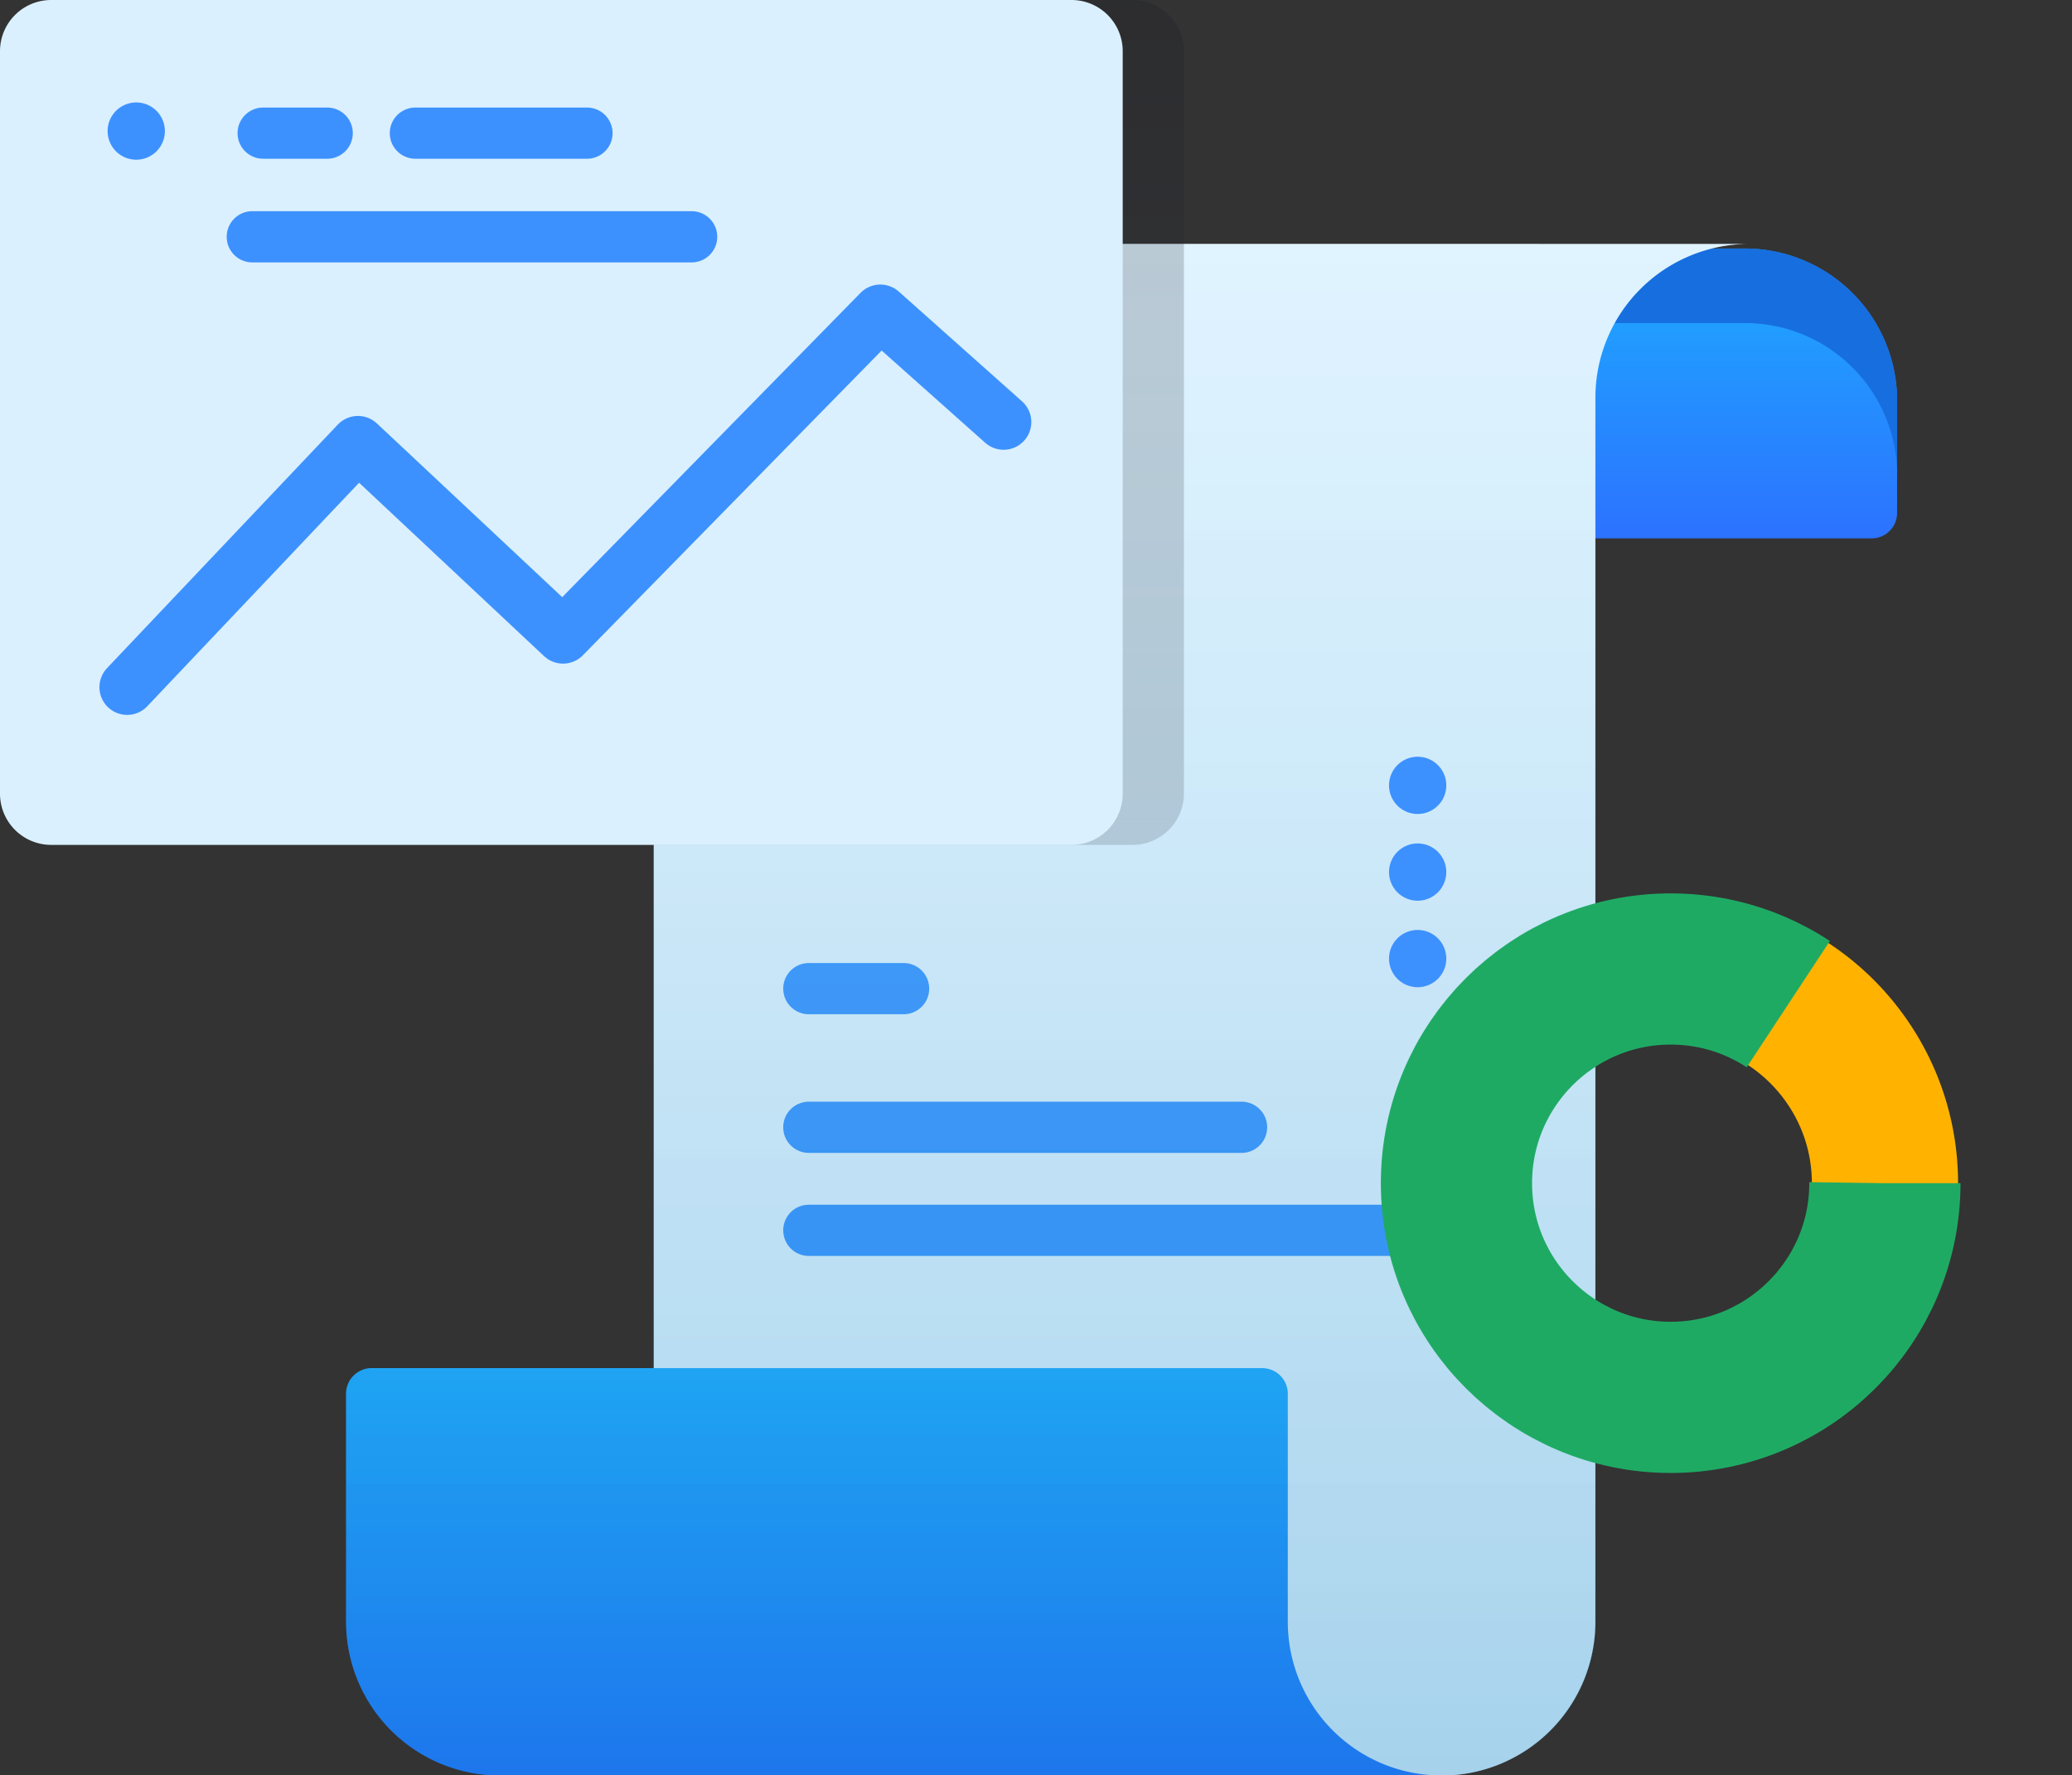 <svg xmlns="http://www.w3.org/2000/svg" xmlns:xlink="http://www.w3.org/1999/xlink" width="82.213" height="70.456" viewBox="0 0 82.213 70.456"><rect x="0" y="0" width="82.213" height="70.456" fill="#333333" stroke="none"/><defs><style>.a{fill:url(#a);}.b{fill:#176edf;}.c{fill:#fff;}.d{fill:#3d91ff;}.e{fill:url(#c);}.f{opacity:0.2;fill:url(#d);}.g{fill:#daf0fe;}.h,.i,.j,.l{fill:none;}.h{stroke:#3d91ff;stroke-linecap:round;stroke-linejoin:round;stroke-width:2.2px;}.i{stroke:#ffb300;stroke-width:5.8px;stroke-dasharray:123;}.j{stroke:#1faa64;stroke-width:6px;stroke-dasharray:45 49;}.k{stroke:none;}</style><linearGradient id="a" x1="0.5" x2="0.5" y2="1" gradientUnits="objectBoundingBox"><stop offset="0" stop-color="#1dacff"></stop><stop offset="1" stop-color="#2c72ff"></stop></linearGradient><linearGradient id="c" x1="0.5" x2="0.5" y2="1" gradientUnits="objectBoundingBox"><stop offset="0" stop-color="#7ed0ff" stop-opacity="0.239"></stop><stop offset="1" stop-color="#007ec8" stop-opacity="0.349"></stop></linearGradient><linearGradient id="d" x1="0.5" x2="0.5" y2="1" gradientUnits="objectBoundingBox"><stop offset="0" stop-color="#111420"></stop><stop offset="1" stop-color="#3d4550"></stop></linearGradient></defs><g transform="translate(-19.097 -59.823)"><g transform="translate(19.097 59.823)"><g transform="translate(0 0)"><g transform="translate(13.732 9.681)"><g transform="translate(44.987 0)"><path class="a" d="M366.686,139.97v-4.492a6.05,6.05,0,0,0-6.1-6H350.131v11.5H365.67A1.008,1.008,0,0,0,366.686,139.97Z" transform="translate(-350.131 -129.295)"></path><path class="b" d="M366.69,135.456v2.959a6.039,6.039,0,0,0-6.1-5.977H350.135v-2.959h10.458A6.037,6.037,0,0,1,366.69,135.456Z" transform="translate(-350.134 -129.299)"></path></g><path class="c" d="M232.3,129.474a6.1,6.1,0,0,0-6.1,6.1v48.581a6.1,6.1,0,0,1-6.1,6.1H188.839V135.571a6.1,6.1,0,0,1,6.1-6.1Z" transform="translate(-176.631 -129.474)"></path><path class="a" d="M166.131,359.065v-9.049A1.016,1.016,0,0,0,165.115,349H129.782a1.016,1.016,0,0,0-1.016,1.016v9.049a6.1,6.1,0,0,0,6.1,6.1h37.365A6.1,6.1,0,0,1,166.131,359.065Z" transform="translate(-128.766 -304.387)"></path><g transform="translate(17.345 28.537)"><g transform="translate(0 5.501)"><path class="d" d="M232.3,299H215.13a1.016,1.016,0,1,1,0-2.032H232.3a1.016,1.016,0,0,1,0,2.032Z" transform="translate(-214.114 -296.967)"></path></g><path class="d" d="M218.89,271.929h-3.76a1.016,1.016,0,1,1,0-2.032h3.76a1.016,1.016,0,0,1,0,2.032Z" transform="translate(-214.114 -269.897)"></path><g transform="translate(0 9.591)"><path class="d" d="M239.619,319.124H215.13a1.016,1.016,0,1,1,0-2.032h24.489a1.016,1.016,0,0,1,0,2.032Z" transform="translate(-214.114 -317.092)"></path></g></g></g><path class="e" d="M147.071,129.474a6.1,6.1,0,0,0-6.1,6.1v38.517H129.782a1.016,1.016,0,0,0-1.016,1.016v9.049a6.1,6.1,0,0,0,6.1,6.1h37.38a6.1,6.1,0,0,0,6.1-6.1V135.571a6.1,6.1,0,0,1,6.1-6.1H147.071Z" transform="translate(-115.035 -119.793)"></path><path class="f" d="M104.123,115.368H63.25a2.042,2.042,0,0,1-2.052-2.032V83.871a2.042,2.042,0,0,1,2.052-2.032h40.873a2.042,2.042,0,0,1,2.052,2.032v29.465A2.042,2.042,0,0,1,104.123,115.368Z" transform="translate(-59.198 -81.839)"></path><path class="g" d="M103.714,115.368H63.23a2.032,2.032,0,0,1-2.032-2.032V83.871a2.032,2.032,0,0,1,2.032-2.032h40.483a2.032,2.032,0,0,1,2.032,2.032v29.465A2.032,2.032,0,0,1,103.714,115.368Z" transform="translate(-61.198 -81.839)"></path><g transform="translate(4.27 4.066)"><path class="d" d="M333.531,231.886a1.136,1.136,0,1,1,1.136-1.136A1.136,1.136,0,0,1,333.531,231.886Z" transform="translate(-281.551 -203.649)"></path><path class="d" d="M83.346,104.119a1.136,1.136,0,1,1,1.136-1.136A1.136,1.136,0,0,1,83.346,104.119Z" transform="translate(-82.21 -101.847)"></path><g transform="translate(50.844 29.402)"><path class="d" d="M333.531,248.8a1.136,1.136,0,1,1,1.136-1.136A1.136,1.136,0,0,1,333.531,248.8Z" transform="translate(-332.395 -246.524)"></path><path class="d" d="M334.667,264.57a1.136,1.136,0,1,1-1.136-1.136,1.136,1.136,0,0,1,1.136,1.136" transform="translate(-332.395 -259.997)"></path></g></g><g transform="translate(8.995 4.268)"><g transform="translate(0 4.111)"><path class="d" d="M123.907,125.1H106.475a1.016,1.016,0,0,1,0-2.032h17.432a1.016,1.016,0,1,1,0,2.032Z" transform="translate(-105.459 -123.066)"></path></g><g transform="translate(0.431)"><path class="d" d="M111.134,104.871h-2.54a1.016,1.016,0,1,1,0-2.032h2.54a1.016,1.016,0,1,1,0,2.032Z" transform="translate(-107.578 -102.839)"></path></g><g transform="translate(6.471)"><path class="d" d="M145.123,104.871h-6.808a1.016,1.016,0,1,1,0-2.032h6.808a1.016,1.016,0,1,1,0,2.032Z" transform="translate(-137.299 -102.839)"></path></g></g><path class="h" d="M1.395,36.15l9.157-9.665,8.138,7.63L31.28,21.271l4.891,4.357" transform="translate(3.65 -8.879)"></path><g transform="translate(54.789 35.454)"><circle class="i" cx="8.5" cy="8.5" r="8.5" transform="matrix(0.588, 0.809, -0.809, 0.588, 13.38, -0.373)"></circle><g class="j" transform="translate(0 0)"><circle class="k" cx="11.5" cy="11.5" r="11.5"></circle><circle class="l" cx="11.5" cy="11.5" r="8.5"></circle></g></g></g></g></g></svg>